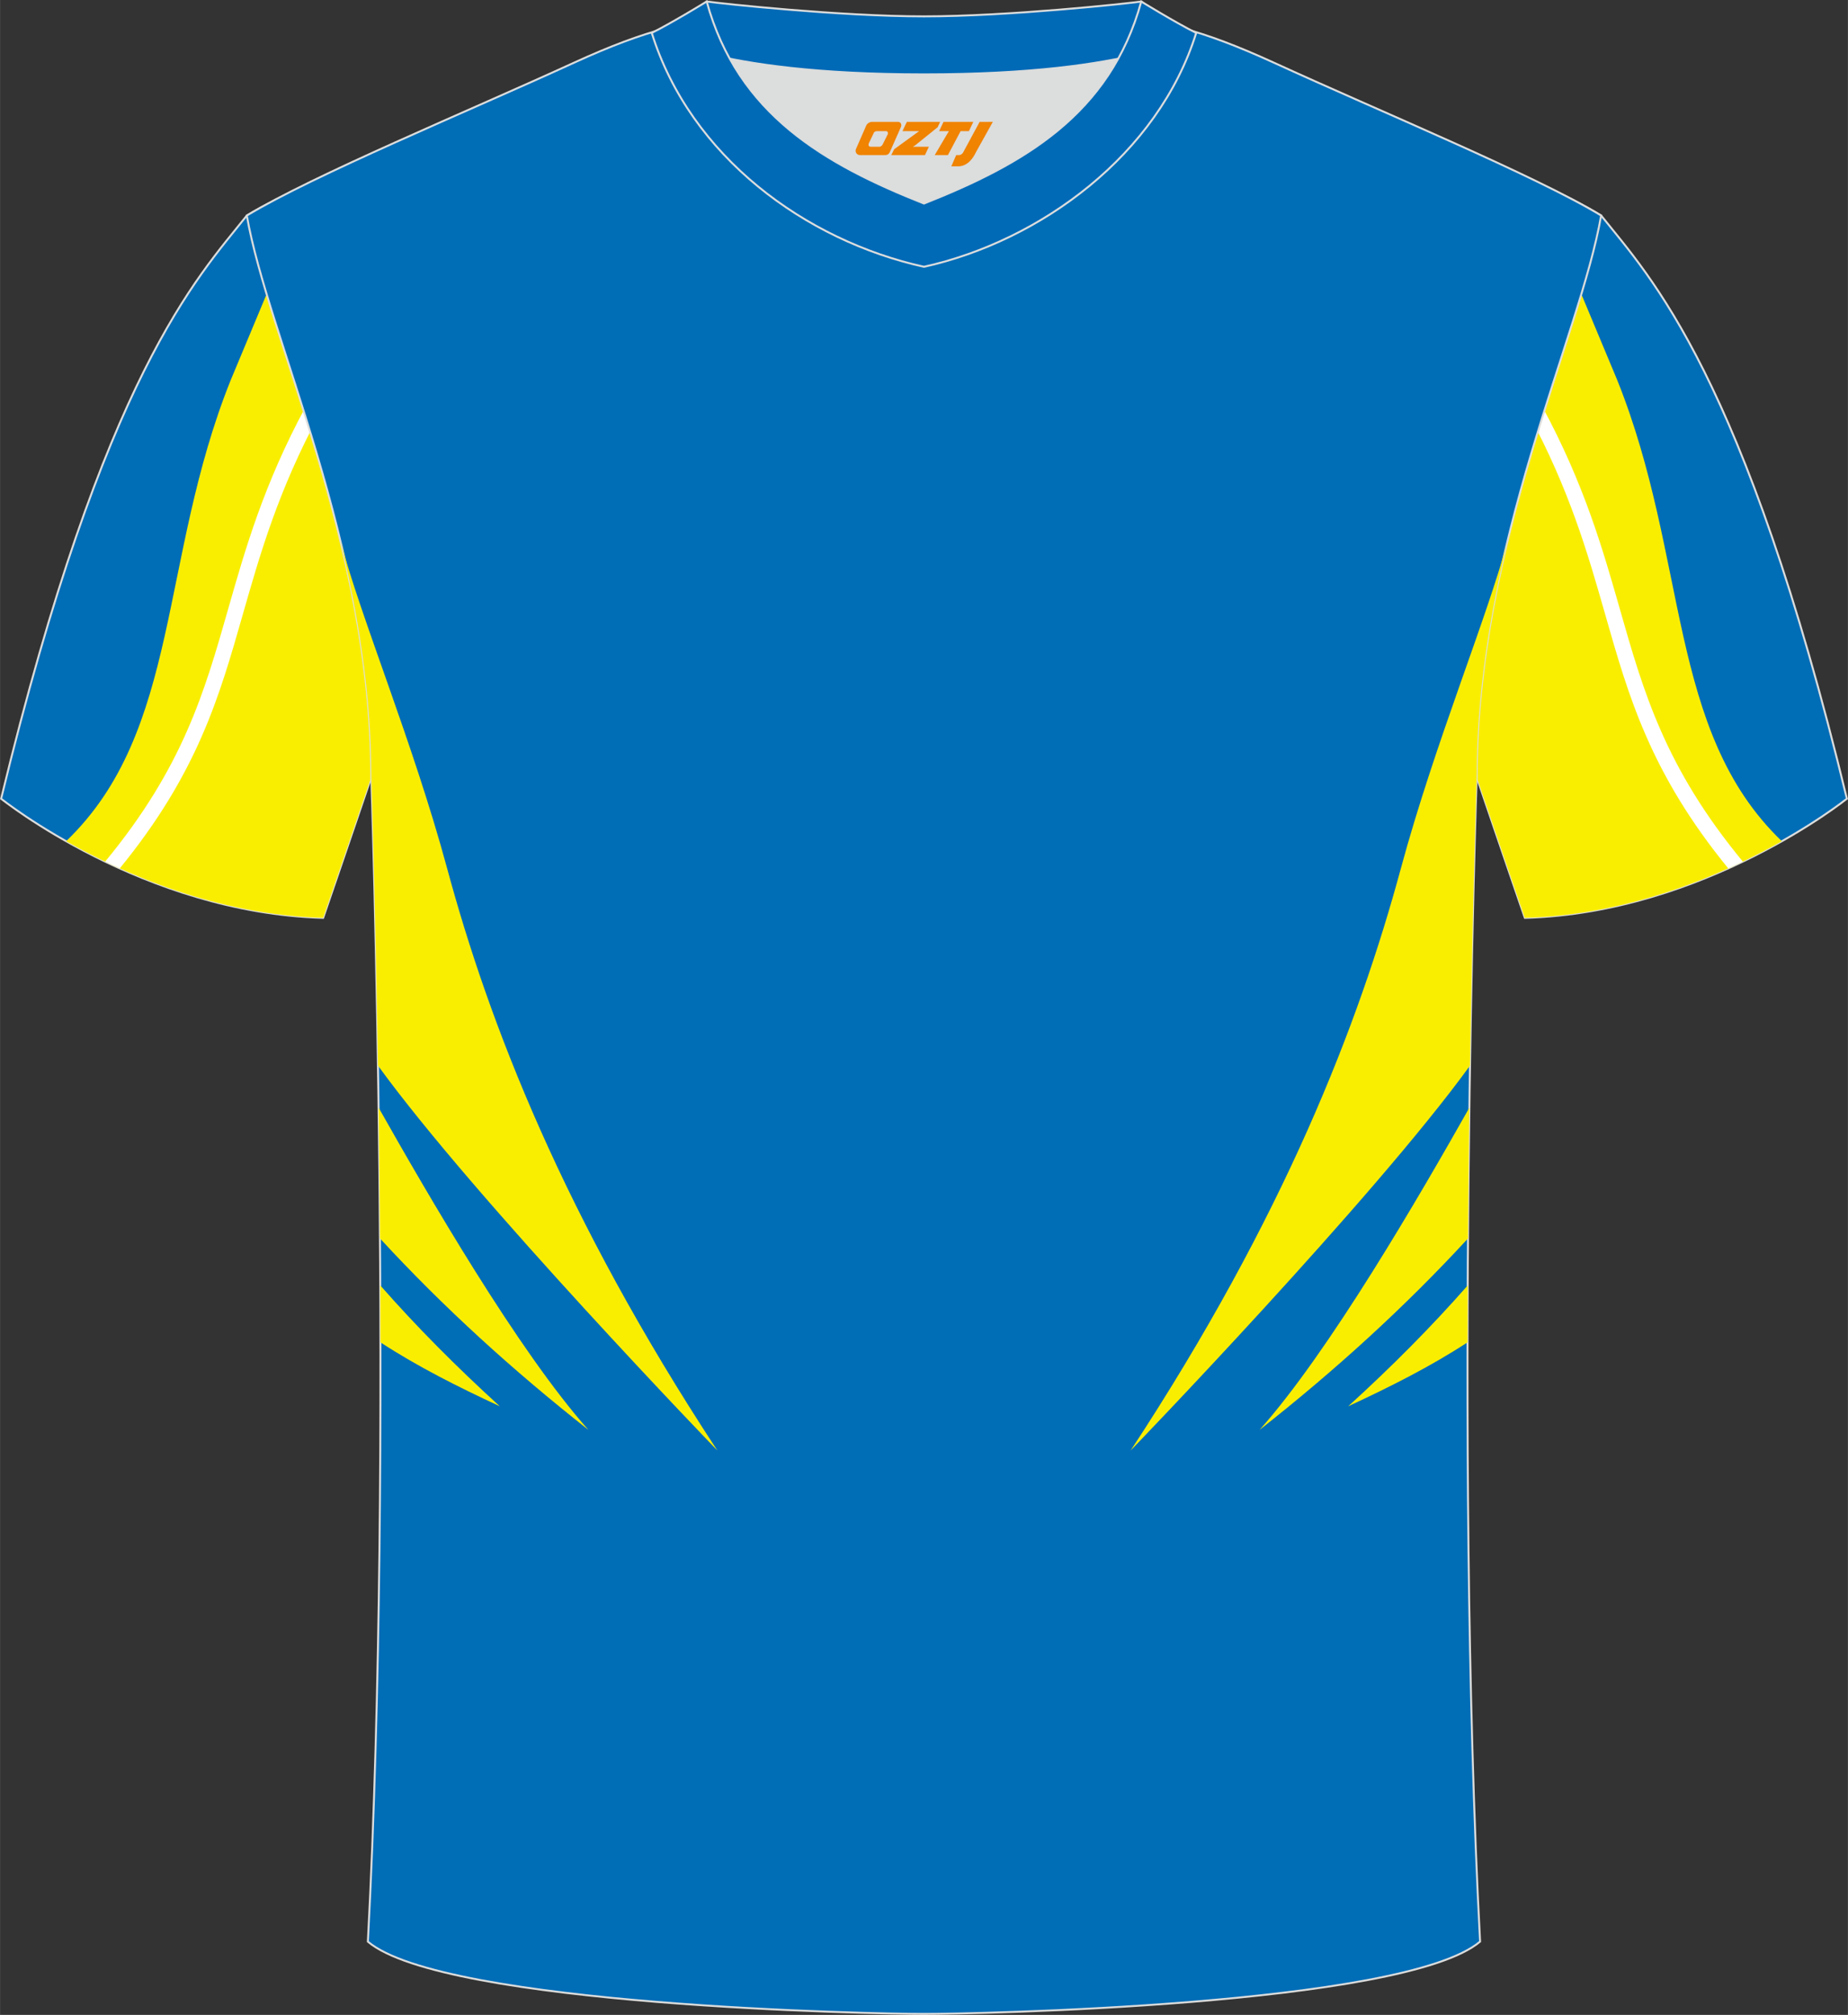 <?xml version="1.0" encoding="utf-8"?>
<!-- Generator: Adobe Illustrator 24.0.1, SVG Export Plug-In . SVG Version: 6.00 Build 0)  -->
<svg xmlns="http://www.w3.org/2000/svg" xmlns:xlink="http://www.w3.org/1999/xlink" version="1.1" id="图层_1" x="0px" y="0px" width="378px" height="412px" viewBox="0 0 378.45 412.51" enable-background="new 0 0 378.45 412.51" xml:space="preserve">
<rect x="0" y="0" width="378.45" height="412.51" fill="#333333" stroke="none"/>
<path fill-rule="evenodd" clip-rule="evenodd" fill="#006DB7" stroke="#DCDDDD" stroke-width="0.4" stroke-miterlimit="22.926" d="  M50.54,44.13C40.34,56.92,21.3,76.53,0.22,163.52c0,0,29.07,23.37,65.95,24.39c0,0,7.14-20.81,9.86-28.83  C98.32,93.9,74.11,39.34,171.29,2.98c-1.44-0.27-3.1-0.27-4.92-0.1l0.09-0.01C152.53,2,149.32,2.49,143.29,4.4  c-9.6,3.38-15.56,5.81-24.97,10.11C96.46,24.52,64.16,35.87,50.54,44.13z"/>
<g>
	<path fill-rule="evenodd" clip-rule="evenodd" fill="#FAEE00" d="M55.45,58.16c-0.29,0.68-7.92,18.95-8.2,19.63   c-14.72,36.64-10.17,71.84-33.72,94.43c11.96,6.76,30.95,15.09,52.64,15.69c0,0,7.14-20.81,9.86-28.83   c7.21-21.1,9.56-41.08,12.72-59.69c-1.65-1.23-3.39-2.48-5.22-3.74C73.34,88.71,68.63,64.51,55.45,58.16z"/>
	<path fill-rule="evenodd" clip-rule="evenodd" fill="#FFFFFF" d="M21.53,176.39c15.93-19.28,20.34-34.72,25.15-51.57   c3.55-12.43,7.3-25.61,15.95-41.63l2.8,1.53c-8.48,15.73-12.18,28.73-15.69,40.99c-4.84,17-9.31,32.6-25.22,52.07   C23.5,177.32,22.5,176.86,21.53,176.39z"/>
</g>
<path fill-rule="evenodd" clip-rule="evenodd" fill="#006DB7" stroke="#DCDDDD" stroke-width="0.4" stroke-miterlimit="22.926" d="  M327.91,44.13c10.2,12.79,29.24,32.41,50.32,119.39c0,0-29.07,23.37-65.95,24.39c0,0-7.14-20.81-9.86-28.83  c-22.29-65.18,1.92-119.74-95.26-156.1c1.44-0.27,3.1-0.27,4.92-0.1l-0.09-0.01C225.92,2,229.8,1.62,235.82,3.52  c9.6,3.38,15.56,5.81,24.97,10.11C282.65,23.65,314.28,35.87,327.91,44.13z"/>
<g>
	<path fill-rule="evenodd" clip-rule="evenodd" fill="#FAEE00" d="M322.99,58.16c0.28,0.68,7.92,18.95,8.2,19.63   c14.72,36.64,10.17,71.84,33.72,94.43c-11.96,6.76-30.95,15.09-52.64,15.69c0,0-7.14-20.81-9.86-28.83   c-7.21-21.1-9.56-41.08-12.72-59.69c1.65-1.23,3.39-2.48,5.22-3.74C305.11,88.71,309.82,64.51,322.99,58.16z"/>
	<path fill-rule="evenodd" clip-rule="evenodd" fill="#FFFFFF" d="M356.92,176.39c-15.93-19.28-20.34-34.72-25.15-51.57   c-3.55-12.43-7.3-25.61-15.95-41.63l-2.8,1.53c8.48,15.73,12.18,28.73,15.69,40.99c4.84,17,9.31,32.6,25.22,52.07   C354.95,177.32,355.95,176.86,356.92,176.39z"/>
</g>
<path fill-rule="evenodd" clip-rule="evenodd" fill="#006DB7" stroke="#DCDDDD" stroke-width="0.4" stroke-miterlimit="22.926" d="  M189.22,412.31c9.69,0.03,98.35-1.67,113.89-14.81c-5.36-101.32-0.7-238.42-0.7-238.42c0-47.77,21.23-90.21,25.49-114.96  c-13.62-8.25-45.26-21.31-67.11-31.33c-30.02-13.7-34.14-7.77-71.16-7.77s-41.96-5.94-71.98,7.77  C95.8,22.81,64.16,35.87,50.54,44.13c4.27,24.74,25.49,67.19,25.49,114.96c0,0,4.66,137.1-0.7,238.42  C90.87,410.64,179.54,412.34,189.22,412.31z"/>
<g>
	<g>
		<path fill-rule="evenodd" clip-rule="evenodd" fill="#FAEE00" d="M68.9,107.5l0.02,0.08L68.9,107.5L68.9,107.5L68.9,107.5z     M69.66,110.54c4.27,16.11,14.9,41.37,21.92,67.31c8.57,31.65,23.84,71.21,55.34,119.13c0,0-49.68-51.44-69.52-78.82    c-0.56-35.19-1.37-59.08-1.37-59.08C76.03,142.04,73.33,125.67,69.66,110.54z"/>
		<path fill-rule="evenodd" clip-rule="evenodd" fill="#FAEE00" d="M77.81,253.54c12.89,14,27.2,27.02,42.7,39.21    c-14.38-16.12-32.92-48.18-42.98-65.98C77.64,235.22,77.74,244.18,77.81,253.54z"/>
		<path fill-rule="evenodd" clip-rule="evenodd" fill="#FAEE00" d="M77.87,263.16c7.43,8.46,15.63,16.7,24.48,24.75    c-8.53-3.96-16.85-8.13-24.45-13.1C77.9,270.88,77.89,266.99,77.87,263.16z"/>
	</g>
	<g>
		<path fill-rule="evenodd" clip-rule="evenodd" fill="#FAEE00" d="M309.55,107.5l-0.02,0.1L309.55,107.5L309.55,107.5L309.55,107.5    z M308.8,110.52c-4.27,16.11-14.9,41.38-21.93,67.33c-8.57,31.65-23.84,71.21-55.34,119.13c0,0,49.68-51.44,69.52-78.82    c0.56-35.19,1.37-59.08,1.37-59.08C302.42,142.03,305.12,125.66,308.8,110.52z"/>
		<path fill-rule="evenodd" clip-rule="evenodd" fill="#FAEE00" d="M300.64,253.54c-12.89,14-27.2,27.02-42.7,39.21    c14.38-16.12,32.92-48.18,42.98-65.98C300.81,235.21,300.71,244.18,300.64,253.54z"/>
		<path fill-rule="evenodd" clip-rule="evenodd" fill="#FAEE00" d="M300.58,263.16c-7.43,8.46-15.63,16.7-24.48,24.75    c8.53-3.96,16.85-8.13,24.45-13.1C300.55,270.88,300.56,266.99,300.58,263.16z"/>
	</g>
</g>
<g>
	<path fill-rule="evenodd" clip-rule="evenodd" fill="#DCDDDD" d="M149.45,12.02c8.42,15.19,23.3,23.13,39.77,29.66   c16.49-6.53,31.37-14.46,39.77-29.67c-8.62,1.72-21.37,3.21-39.77,3.21C170.82,15.23,158.07,13.74,149.45,12.02z"/>
	
		<path fill-rule="evenodd" clip-rule="evenodd" fill="#006AB7" stroke="#DCDDDD" stroke-width="0.4" stroke-miterlimit="22.926" d="   M189.22,3.35c-17.22,0-41.63-2.63-44.5-3.04c0,0-5.51,4.63-11.25,6.43c0,0,11.74,8.49,55.75,8.49s55.75-8.49,55.75-8.49   c-5.74-1.79-11.25-6.43-11.25-6.43C230.84,0.73,206.44,3.35,189.22,3.35z"/>
	
		<path fill-rule="evenodd" clip-rule="evenodd" fill="#006AB7" stroke="#DCDDDD" stroke-width="0.4" stroke-miterlimit="22.926" d="   M189.22,54.62c23.87-5.28,47.97-22.97,55.75-47.88c-4.41-2.21-11.25-6.43-11.25-6.43c-6.38,23.2-24.21,33.32-44.5,41.36   c-20.26-8.03-38.13-18.2-44.5-41.36c0,0-6.84,4.21-11.25,6.43C141.36,32.03,164.96,49.26,189.22,54.62z"/>
	
</g>
<g>
	<path fill="#F08300" d="M200.62,24.95l-3.4,6.3c-0.2,0.3-0.5,0.5-0.8,0.5h-0.6l-1,2.3h1.2c2,0.1,3.2-1.5,3.9-3L203.32,24.95h-2.5L200.62,24.95z"/>
	<polygon fill="#F08300" points="193.42,24.95 ,199.32,24.95 ,198.42,26.85 ,196.72,26.85 ,194.12,31.75 ,191.42,31.75 ,194.32,26.85 ,192.32,26.85 ,193.22,24.95"/>
	<polygon fill="#F08300" points="187.42,30.05 ,186.92,30.05 ,187.42,29.75 ,192.02,26.05 ,192.52,24.95 ,185.72,24.95 ,185.42,25.55 ,184.82,26.85 ,187.62,26.85 ,188.22,26.85 ,183.12,30.55    ,182.52,31.75 ,189.12,31.75 ,189.42,31.75 ,190.22,30.05"/>
	<path fill="#F08300" d="M183.92,24.95H178.62C178.12,24.95,177.62,25.25,177.42,25.65L175.32,30.45C175.02,31.05,175.42,31.75,176.12,31.75h5.2c0.4,0,0.7-0.2,0.9-0.6L184.52,25.95C184.72,25.45,184.42,24.95,183.92,24.95z M181.82,27.45L180.72,29.65C180.52,29.95,180.22,30.05,180.12,30.05l-1.8,0C178.12,30.05,177.72,29.95,177.92,29.35l1-2.1c0.1-0.3,0.4-0.4,0.7-0.4h1.9   C181.72,26.85,181.92,27.15,181.82,27.45z"/>
</g>
</svg>